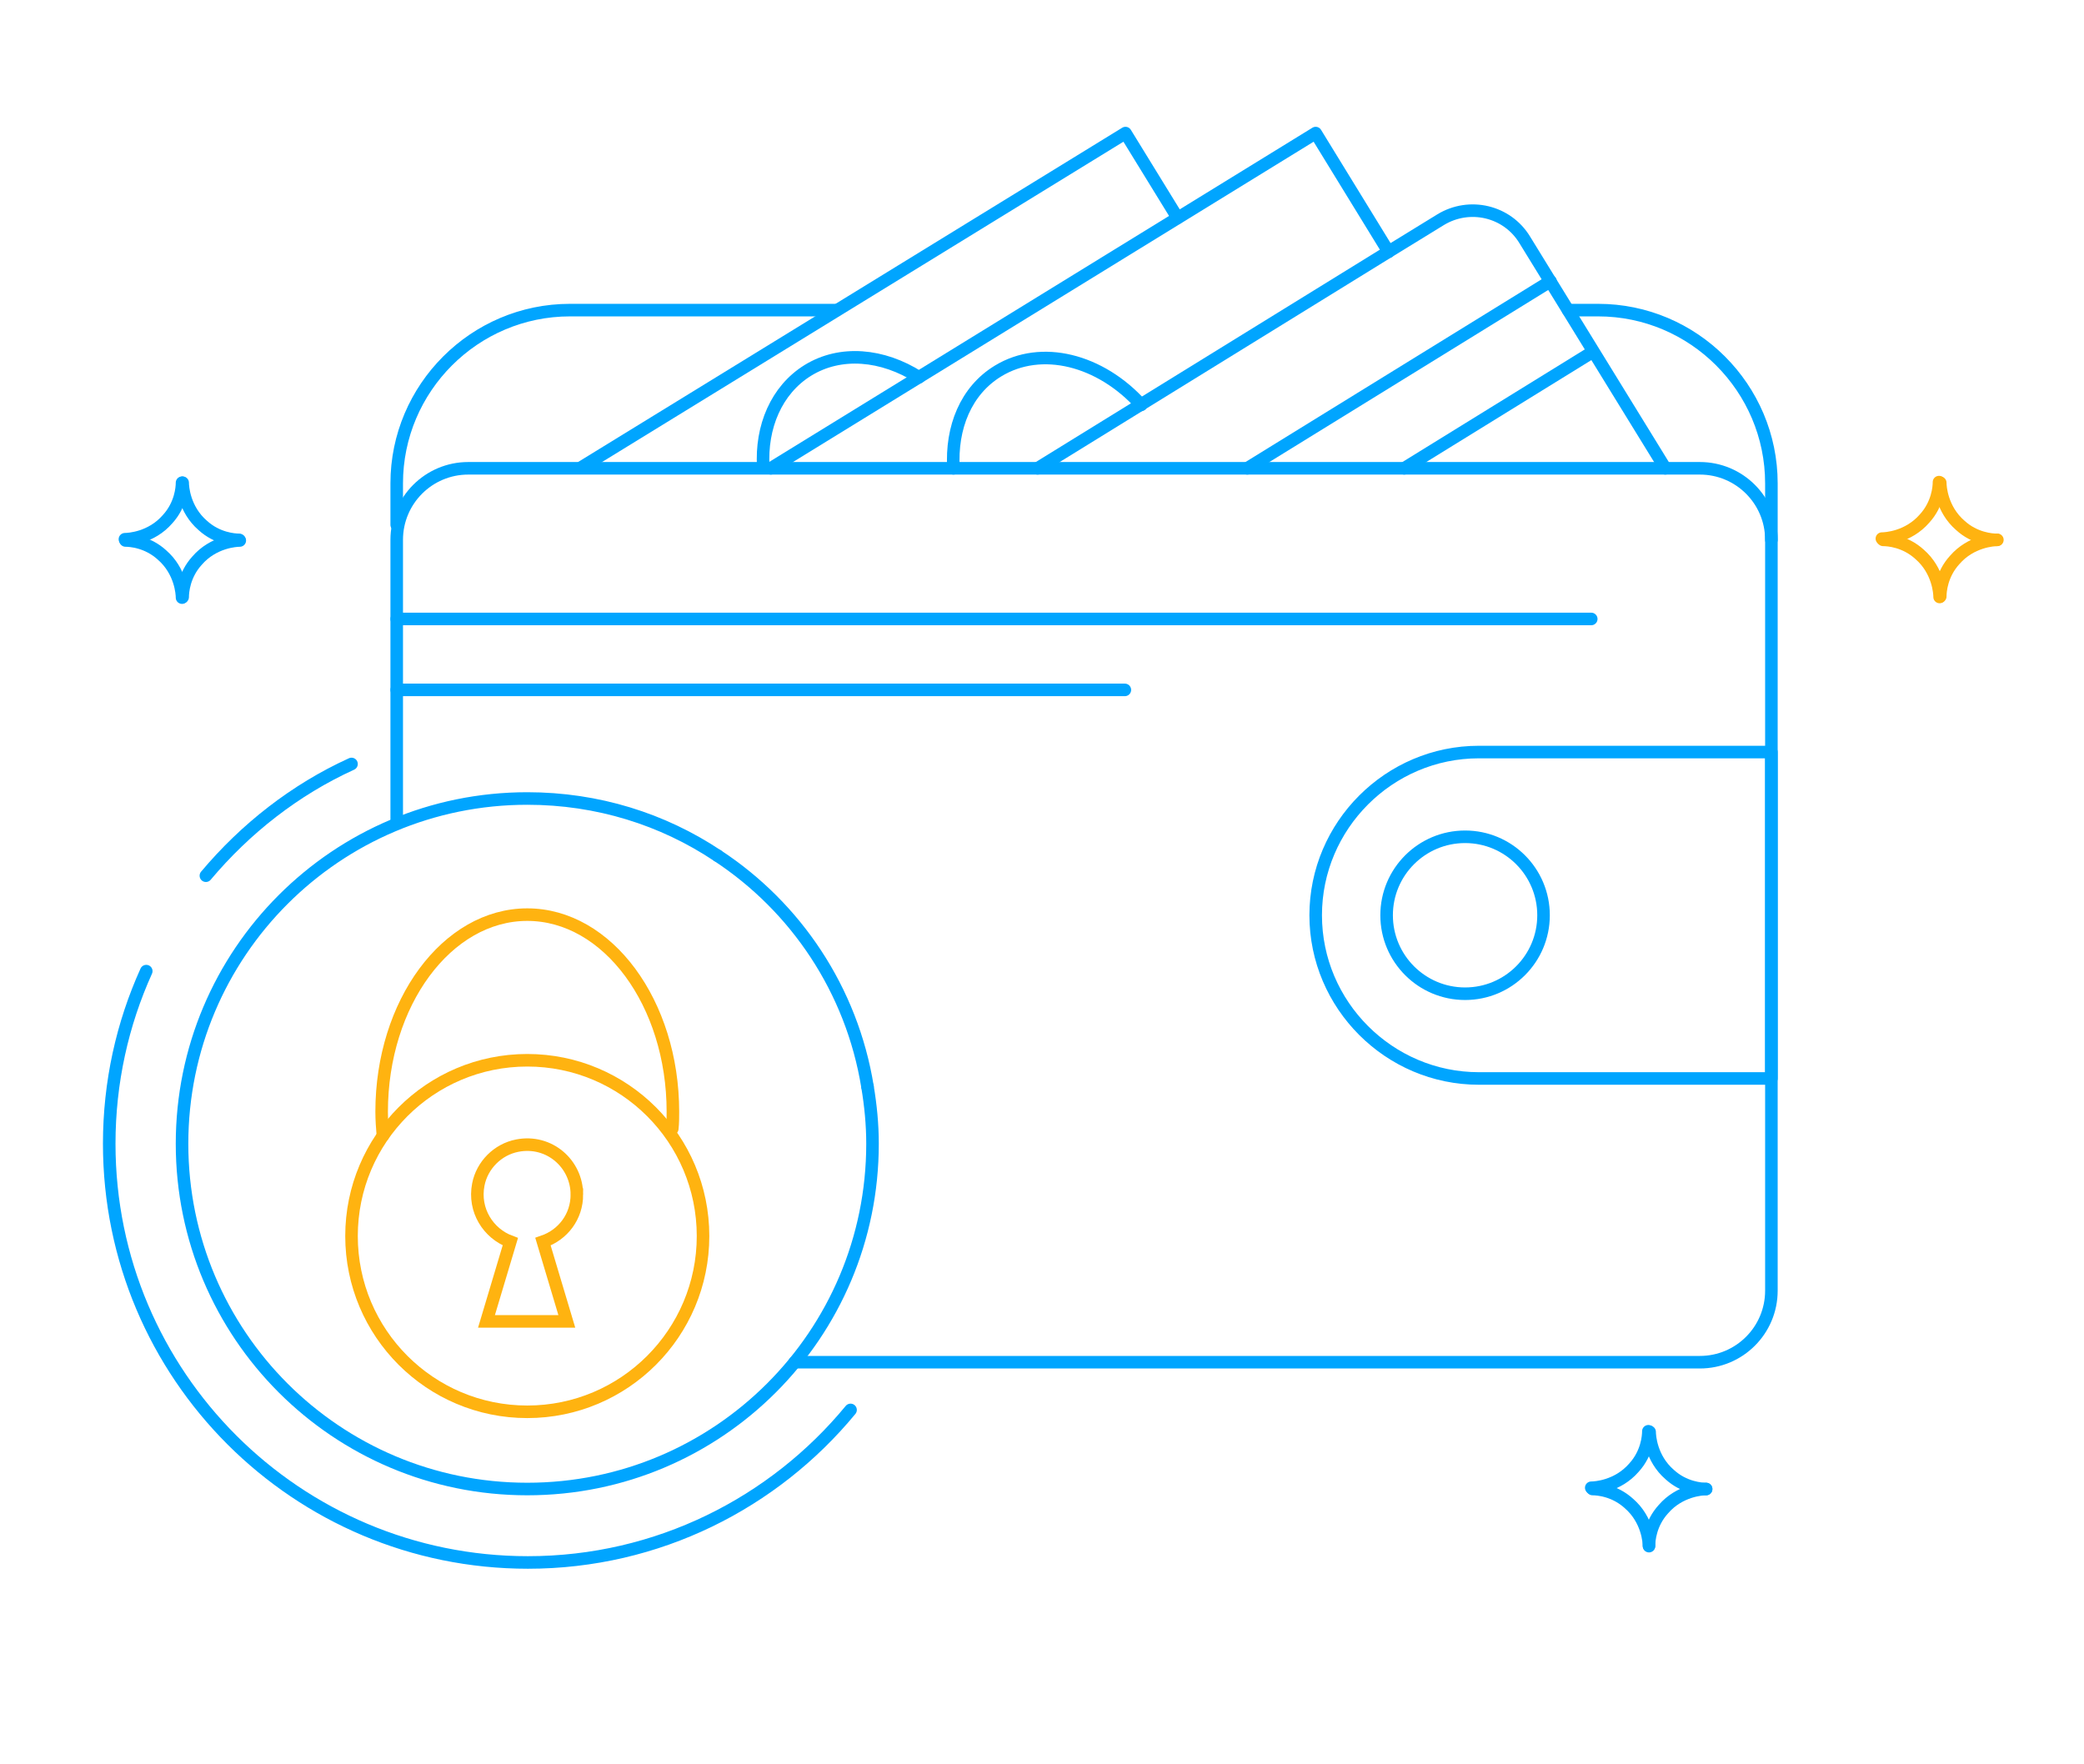 <svg id="Layer_1" enable-background="new 0 0 332 281" version="1.1" viewBox="0 0 332 281" xml:space="preserve" xmlns="http://www.w3.org/2000/svg" xmlns:xlink="http://www.w3.org/1999/xlink"><g fill="none" stroke-miterlimit="10" stroke-width="2"><g stroke-linecap="round" stroke-linejoin="round"><path d="m63.2 130.6v-44.6c0-6.3 5.1-11.4 11.4-11.4h196.2c6.3 0 11.4 5.1 11.4 11.4v119.6c0 6.3-5.1 11.4-11.4 11.4h-144.2" stroke="#00a5ff"/><path d="m249.8 49.4h4.8c15.2 0 27.6 12.4 27.6 27.6v9" stroke="#00a5ff"/><path d="m63.2 83.6v-6.6c0-15.2 12.4-27.6 27.6-27.6h42.3" stroke="#00a5ff"/><path d="m282.2 171.8h-46.6c-14.3 0-26-11.7-26-26c0-14.3 11.7-26 26-26h46.6z" stroke="#00a5ff"/><circle cx="233.4" cy="145.8" r="12.5" stroke="#00a5ff"/><polyline points="92.7 74.4 179.3 21.2 187.6 34.7" stroke="#00a5ff"/><path d="m121.6 74.4c-.4-6.4 2.1-12.3 7.1-15.4c5.2-3.2 11.9-2.6 17.7 1.1" stroke="#00a5ff"/><polyline points="122.8 74.6 209.6 21.2 221.2 40.1" stroke="#00a5ff"/><path d="m151.9 74.6c-.4-6.5 2-12.4 7.1-15.5c6.9-4.2 16.3-1.8 22.8 5.4" stroke="#00a5ff"/><path d="m221.2 40.1l8.3-5.1c4.6-2.8 10.6-1.4 13.4 3.2l22.4 36.4" stroke="#00a5ff"/><line stroke="#00a5ff" x1="165.3" x2="221.2" y1="74.6" y2="40.1"/><line stroke="#00a5ff" x1="198.7" x2="247" y1="74.6" y2="44.8"/><line stroke="#00a5ff" x1="223.7" x2="253.5" y1="74.6" y2="56.2"/><path d="m32.8 139.5c6.3-7.5 14.2-13.7 23.2-17.8" stroke="#00a5ff"/><path d="m135.5 224.6c-12.2 14.8-30.7 24.3-51.4 24.3c-36.8 0-66.7-29.8-66.7-66.7c0-9.8 2.1-19.1 5.9-27.5" stroke="#00a5ff"/><path d="m138.2 173.1c.5 3 .8 6 .8 9.1c0 30.4-24.6 55-55 55s-55-24.6-55-55s24.6-55 55-55c11.2 0 21.6 3.3 30.3 9.1" stroke="#00a5ff"/><path d="m114.3 136.3c12.5 8.2 21.4 21.4 23.9 36.8" stroke="#00a5ff"/><path d="m61 180.9c-.1-1.2-.2-2.5-.2-3.8c0-17.3 10.4-31.4 23.2-31.4s23.2 14.1 23.2 31.4c0 .9 0 1.8-.1 2.7" stroke="#ffb310"/></g><circle cx="84" cy="196.9" r="28" stroke="#ffb310"/><path d="m91.9 190.3c0-4.9-4.4-8.8-9.5-7.8c-3.1.6-5.6 3.1-6.2 6.2c-.8 4.1 1.6 7.8 5.1 9.1l-3.8 12.7h12.8l-3.8-12.7c3.2-1.1 5.4-4 5.4-7.5z" stroke="#ffb310"/><path d="m309.1 76.9c0 .6.2 4.2 3.2 6.8c2.3 2.1 5 2.3 5.8 2.3" stroke="#ffb310" stroke-linecap="round" stroke-linejoin="round"/><path d="m299.8 85.8c.6 0 4.2-.2 6.8-3.2c2.1-2.3 2.3-5 2.3-5.8" stroke="#ffb310" stroke-linecap="round" stroke-linejoin="round"/><path d="m309 95.1c0-.6-.2-4.2-3.2-6.8c-2.3-2.1-5-2.3-5.8-2.3" stroke="#ffb310" stroke-linecap="round" stroke-linejoin="round"/><path d="m318.2 86c-.6 0-4.2.2-6.8 3.2c-2.1 2.3-2.3 5-2.3 5.8" stroke="#ffb310" stroke-linecap="round" stroke-linejoin="round"/><path d="m29.1 76.9c0 .6.2 4.2 3.2 6.8c2.3 2.1 5 2.3 5.8 2.3" stroke="#00a5ff" stroke-linecap="round" stroke-linejoin="round"/><path d="m19.9 85.9c.6 0 4.2-.2 6.8-3.2c2.1-2.3 2.3-5 2.3-5.8" stroke="#00a5ff" stroke-linecap="round" stroke-linejoin="round"/><path d="m29 95.2c0-.6-.2-4.2-3.2-6.8c-2.3-2.1-5-2.3-5.8-2.3" stroke="#00a5ff" stroke-linecap="round" stroke-linejoin="round"/><path d="m38.2 86.1c-.6 0-4.2.2-6.8 3.2c-2.1 2.3-2.3 5-2.3 5.8" stroke="#00a5ff" stroke-linecap="round" stroke-linejoin="round"/><path d="m262.8 228.1c0 .6.2 4.2 3.2 6.8c2.3 2.1 5 2.3 5.8 2.3" stroke="#00a5ff" stroke-linecap="round" stroke-linejoin="round"/><path d="m253.5 237c.6 0 4.2-.2 6.8-3.2c2.1-2.3 2.3-5 2.3-5.8" stroke="#00a5ff" stroke-linecap="round" stroke-linejoin="round"/><path d="m262.7 246.3c0-.6-.2-4.2-3.2-6.8c-2.3-2.1-5-2.3-5.8-2.3" stroke="#00a5ff" stroke-linecap="round" stroke-linejoin="round"/><path d="m271.8 237.2c-.6 0-4.2.2-6.8 3.2c-2.1 2.3-2.3 5-2.3 5.8" stroke="#00a5ff" stroke-linecap="round" stroke-linejoin="round"/><line stroke="#00a5ff" stroke-linecap="round" stroke-linejoin="round" x1="63.2" x2="253.5" y1="98.6" y2="98.6"/><line stroke="#00a5ff" stroke-linecap="round" stroke-linejoin="round" x1="63.2" x2="179.2" y1="109.9" y2="109.9"/></g></svg>